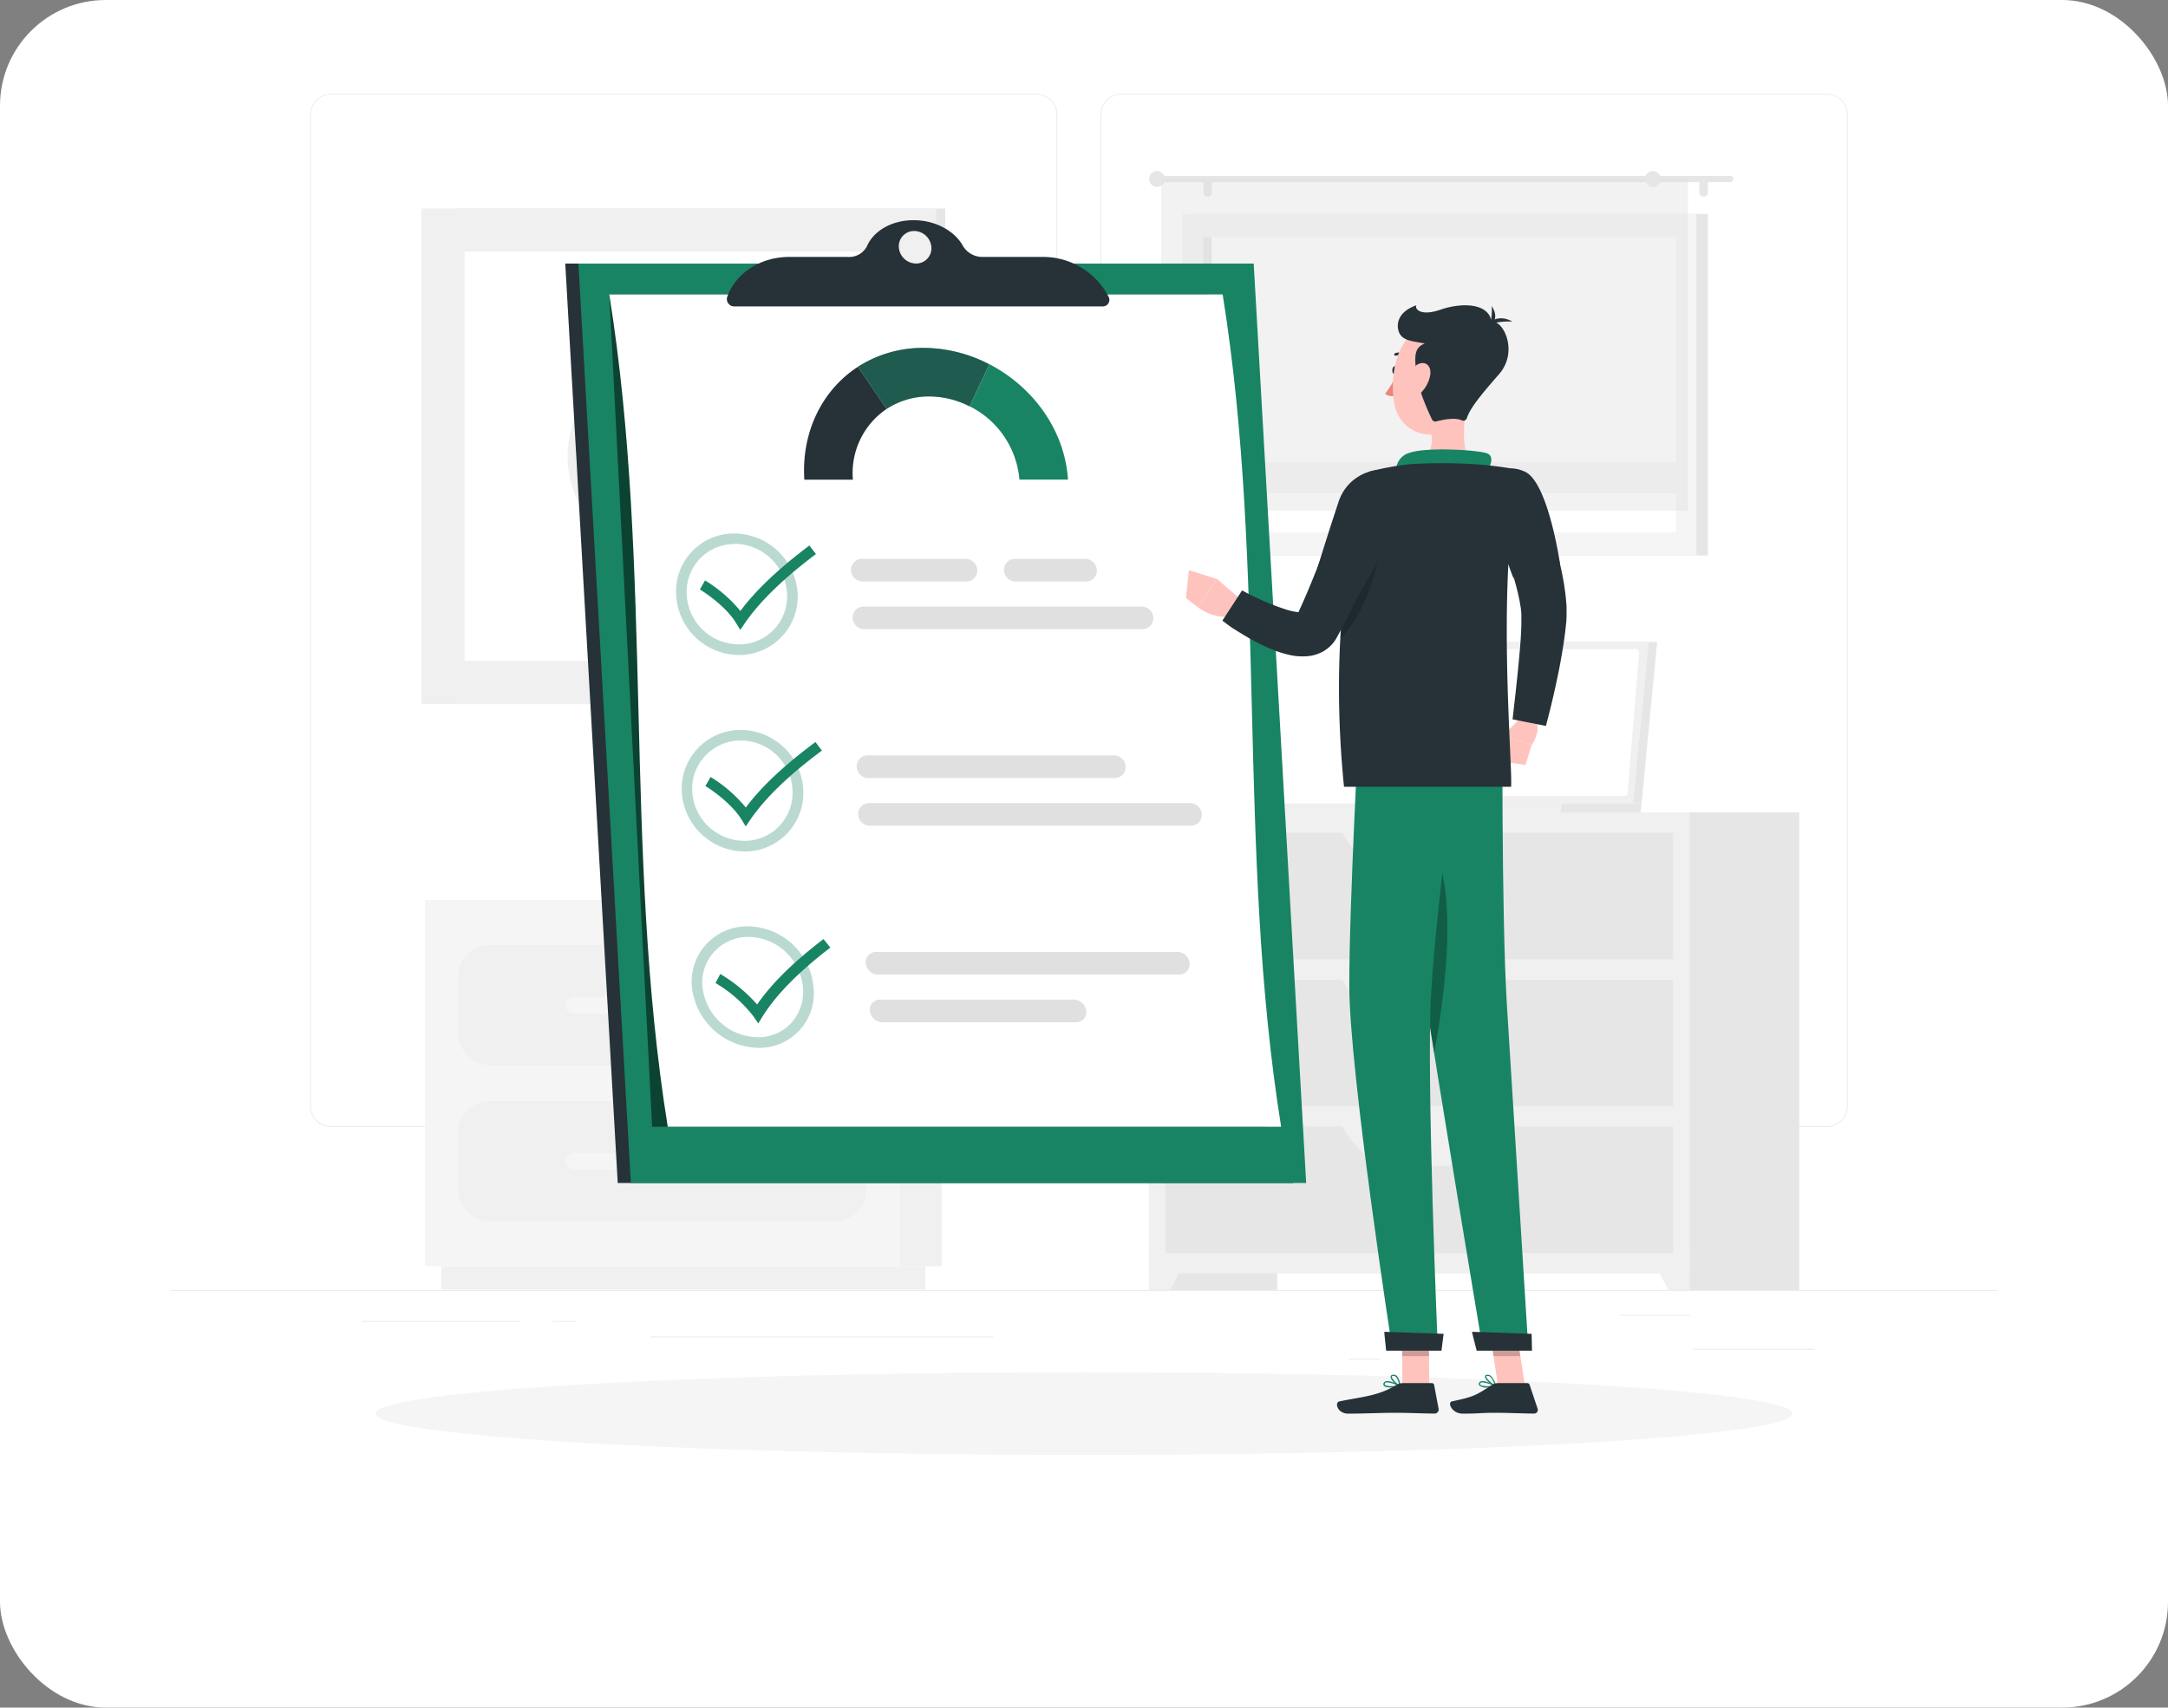 <svg xmlns="http://www.w3.org/2000/svg" xmlns:xlink="http://www.w3.org/1999/xlink" width="410" height="323" viewBox="0 0 410 323">
  <rect x="0" y="0" width="410" height="323" fill="#808080" stroke="none"/>
  <defs>
    <clipPath id="clip-path">
      <rect id="Rectangle_5339" data-name="Rectangle 5339" width="410" height="323" rx="20" transform="translate(755 5897.043)" fill="#d9d9d9"/>
    </clipPath>
  </defs>
  <g id="Premium" transform="translate(-755 -5897.043)">
    <rect id="Rectangle_5339-2" data-name="Rectangle 5339" width="410" height="323" rx="20" transform="translate(755 5897.043)" fill="#fff"/>
    <g id="Premium_icon" clip-path="url(#clip-path)">
      <g id="Psona_Tarif_premium" transform="translate(787.23 5869.693)">
        <g id="freepik--background-complete--inject-2" transform="translate(0 45.1)">
          <rect id="Rectangle_1355" data-name="Rectangle 1355" width="345.539" height="0.173" transform="translate(0 226.259)" fill="#ebebeb"/>
          <rect id="Rectangle_1356" data-name="Rectangle 1356" width="22.889" height="0.173" transform="translate(288.028 237.379)" fill="#ebebeb"/>
          <rect id="Rectangle_1357" data-name="Rectangle 1357" width="6.005" height="0.173" transform="translate(222.894 239.258)" fill="#ebebeb"/>
          <rect id="Rectangle_1358" data-name="Rectangle 1358" width="13.262" height="0.173" transform="translate(274.075 230.965)" fill="#ebebeb"/>
          <rect id="Rectangle_1359" data-name="Rectangle 1359" width="29.848" height="0.173" transform="translate(36.254 232.126)" fill="#ebebeb"/>
          <rect id="Rectangle_1360" data-name="Rectangle 1360" width="4.375" height="0.173" transform="translate(72.259 232.126)" fill="#ebebeb"/>
          <rect id="Rectangle_1361" data-name="Rectangle 1361" width="64.74" height="0.173" transform="translate(90.856 235.043)" fill="#ebebeb"/>
          <path id="Tracé_3762" data-name="Tracé 3762" d="M168.712,240.537H35.271a3.946,3.946,0,0,1-3.939-3.946V49.012A3.946,3.946,0,0,1,35.271,45.1h133.44a3.946,3.946,0,0,1,3.946,3.946V236.591A3.946,3.946,0,0,1,168.712,240.537ZM35.271,45.238A3.773,3.773,0,0,0,31.5,49.012v187.58a3.773,3.773,0,0,0,3.766,3.773h133.44a3.78,3.78,0,0,0,3.773-3.773V49.012a3.78,3.78,0,0,0-3.773-3.773Z" transform="translate(-4.926 -45.1)" fill="#ebebeb"/>
          <path id="Tracé_3763" data-name="Tracé 3763" d="M346.083,240.537H212.636a3.953,3.953,0,0,1-3.946-3.946V49.012a3.953,3.953,0,0,1,3.946-3.912H346.083a3.946,3.946,0,0,1,3.932,3.912v187.58A3.946,3.946,0,0,1,346.083,240.537ZM212.636,45.238a3.78,3.78,0,0,0-3.773,3.773v187.58a3.78,3.78,0,0,0,3.773,3.773H346.083a3.78,3.78,0,0,0,3.773-3.773V49.012a3.78,3.78,0,0,0-3.773-3.773Z" transform="translate(-32.81 -45.1)" fill="#ebebeb"/>
          <rect id="Rectangle_1362" data-name="Rectangle 1362" width="24.257" height="90.345" transform="translate(209.314 226.259) rotate(180)" fill="#e6e6e6"/>
          <path id="Tracé_3764" data-name="Tracé 3764" d="M223.615,312.051H219.58v-8.134h8.272Z" transform="translate(-34.522 -85.791)" fill="#f0f0f0"/>
          <rect id="Rectangle_1363" data-name="Rectangle 1363" width="24.257" height="90.345" transform="translate(308.042 226.259) rotate(180)" fill="#e6e6e6"/>
          <rect id="Rectangle_1364" data-name="Rectangle 1364" width="102.252" height="87.221" transform="translate(287.309 223.136) rotate(180)" fill="#f0f0f0"/>
          <rect id="Rectangle_1365" data-name="Rectangle 1365" width="95.984" height="23.918" transform="translate(284.179 163.696) rotate(180)" fill="#e6e6e6"/>
          <path id="Tracé_3765" data-name="Tracé 3765" d="M272.921,218.237h9.067c3.939,0,7.706-2.951,10.415-8.162h-29.9C265.216,215.3,268.982,218.237,272.921,218.237Z" transform="translate(-41.272 -71.038)" fill="#f0f0f0"/>
          <path id="Tracé_3766" data-name="Tracé 3766" d="M335.328,312.051h4.036v-8.134h-8.272Z" transform="translate(-52.055 -85.791)" fill="#f0f0f0"/>
          <rect id="Rectangle_1366" data-name="Rectangle 1366" width="95.984" height="23.918" transform="translate(284.179 191.484) rotate(180)" fill="#e6e6e6"/>
          <path id="Tracé_3767" data-name="Tracé 3767" d="M272.921,251.218h9.067c3.939,0,7.706-2.951,10.415-8.162h-29.9C265.216,248.3,268.982,251.218,272.921,251.218Z" transform="translate(-41.272 -76.223)" fill="#f0f0f0"/>
          <rect id="Rectangle_1367" data-name="Rectangle 1367" width="95.984" height="23.918" transform="translate(284.179 219.272) rotate(180)" fill="#e6e6e6"/>
          <path id="Tracé_3768" data-name="Tracé 3768" d="M272.921,284.19h9.067c3.939,0,7.706-2.951,10.415-8.162h-29.9C265.216,281.239,268.982,284.19,272.921,284.19Z" transform="translate(-41.272 -81.407)" fill="#f0f0f0"/>
          <rect id="Rectangle_1368" data-name="Rectangle 1368" width="92.632" height="93.731" transform="translate(146.529 115.424) rotate(180)" fill="#e6e6e6"/>
          <rect id="Rectangle_1369" data-name="Rectangle 1369" width="97.359" height="93.731" transform="translate(144.822 115.424) rotate(180)" fill="#f0f0f0"/>
          <rect id="Rectangle_1370" data-name="Rectangle 1370" width="77.422" height="81.043" transform="translate(136.675 29.848) rotate(90)" fill="#fff"/>
          <path id="Tracé_3769" data-name="Tracé 3769" d="M109.6,92.618l-14.872,14.9a19.219,19.219,0,0,0,0,27.146L109.6,149.542a.781.781,0,0,0,1.106,0l14.879-14.879a19.219,19.219,0,0,0,0-27.146l-14.872-14.9a.8.8,0,0,0-1.113,0ZM95.835,133.529a17.65,17.65,0,0,1,0-24.927Zm28.645,0v-24.9a17.65,17.65,0,0,1,0,24.927Z" transform="translate(-14.011 -52.535)" fill="#f0f0f0"/>
          <path id="Tracé_3770" data-name="Tracé 3770" d="M323.412,168.1H271.657l-2.951,30.559h51.755Z" transform="translate(-42.246 -64.438)" fill="#e6e6e6"/>
          <path id="Tracé_3771" data-name="Tracé 3771" d="M320.421,204.36l-.207,1.693H268.452l.214-1.693Z" transform="translate(-42.206 -70.139)" fill="#e6e6e6"/>
          <path id="Tracé_3772" data-name="Tracé 3772" d="M321.524,168.1H269.769l-2.958,30.559h51.755Z" transform="translate(-41.948 -64.438)" fill="#f0f0f0"/>
          <path id="Tracé_3773" data-name="Tracé 3773" d="M317.86,196.927l2.163-26.5a.65.65,0,0,0-.643-.691H271.8a.65.65,0,0,0-.65.594l-2.191,26.489a.65.65,0,0,0,.65.691H317.19a.643.643,0,0,0,.67-.587Z" transform="translate(-42.286 -64.696)" fill="#fff"/>
          <path id="Tracé_3774" data-name="Tracé 3774" d="M301.552,204.36l-.207,1.693H244.352l.207-1.693Z" transform="translate(-38.417 -70.139)" fill="#f0f0f0"/>
          <rect id="Rectangle_1371" data-name="Rectangle 1371" width="97.186" height="64.609" transform="translate(290.751 87.325) rotate(180)" fill="#e6e6e6"/>
          <rect id="Rectangle_1372" data-name="Rectangle 1372" width="97.186" height="64.609" transform="translate(288.595 87.325) rotate(180)" fill="#f5f5f5"/>
          <rect id="Rectangle_1373" data-name="Rectangle 1373" width="55.894" height="89.433" transform="translate(284.718 27.076) rotate(90)" fill="#fff"/>
          <rect id="Rectangle_1374" data-name="Rectangle 1374" width="55.894" height="1.631" transform="translate(196.909 27.07) rotate(90)" fill="#e6e6e6"/>
          <rect id="Rectangle_1375" data-name="Rectangle 1375" width="93.98" height="5.847" transform="translate(286.991 75.556) rotate(180)" fill="#f5f5f5"/>
          <path id="Tracé_3775" data-name="Tracé 3775" d="M221.985,63.509H329.793a.6.6,0,0,1,.594.594h0a.594.594,0,0,1-.594.594H221.985a.594.594,0,0,1-.6-.594h0A.6.6,0,0,1,221.985,63.509Z" transform="translate(-34.806 -47.994)" fill="#e6e6e6"/>
          <path id="Tracé_3776" data-name="Tracé 3776" d="M219.621,63.936a1.493,1.493,0,1,0,.44-1.058A1.493,1.493,0,0,0,219.621,63.936Z" transform="translate(-34.529 -47.827)" fill="#e6e6e6"/>
          <path id="Tracé_3777" data-name="Tracé 3777" d="M343.881,67.562h0a.809.809,0,0,0,.809-.795V65.039a.809.809,0,0,0-.809-.809h0a.8.8,0,0,0-.8.809v1.728A.809.809,0,0,0,343.881,67.562Z" transform="translate(-53.939 -48.108)" fill="#e6e6e6"/>
          <path id="Tracé_3778" data-name="Tracé 3778" d="M232.619,67.562h0a.816.816,0,0,0,.781-.795V65.039a.809.809,0,0,0-.809-.809h0a.8.8,0,0,0-.8.809v1.728a.809.809,0,0,0,.829.795Z" transform="translate(-36.442 -48.108)" fill="#e6e6e6"/>
          <rect id="Rectangle_1376" data-name="Rectangle 1376" width="99.619" height="62.771" transform="translate(286.991 78.88) rotate(180)" fill="#e0e0e0" opacity="0.4"/>
          <path id="Tracé_3779" data-name="Tracé 3779" d="M330.878,63.936a1.493,1.493,0,1,0,1.493-1.493A1.493,1.493,0,0,0,330.878,63.936Z" transform="translate(-52.021 -47.827)" fill="#e6e6e6"/>
          <rect id="Rectangle_1377" data-name="Rectangle 1377" width="7.989" height="69.294" transform="translate(145.859 221.781) rotate(180)" fill="#f0f0f0"/>
          <rect id="Rectangle_1378" data-name="Rectangle 1378" width="91.582" height="4.388" transform="translate(142.791 226.169) rotate(180)" fill="#f0f0f0"/>
          <rect id="Rectangle_1379" data-name="Rectangle 1379" width="89.73" height="69.294" transform="translate(48.141 152.487)" fill="#f5f5f5"/>
          <rect id="Rectangle_1380" data-name="Rectangle 1380" width="77.166" height="22.723" rx="5.838" transform="translate(54.422 161.014)" fill="#f0f0f0"/>
          <rect id="Rectangle_1381" data-name="Rectangle 1381" width="77.166" height="22.723" rx="5.838" transform="translate(54.422 190.524)" fill="#f0f0f0"/>
          <path id="Tracé_3780" data-name="Tracé 3780" d="M90.228,250.9h33.434a1.562,1.562,0,0,0,1.562-1.555h0a1.569,1.569,0,0,0-1.562-1.562H90.228a1.569,1.569,0,0,0-1.562,1.562h0a1.562,1.562,0,0,0,1.562,1.555Z" transform="translate(-13.94 -76.967)" fill="#f5f5f5"/>
          <path id="Tracé_3781" data-name="Tracé 3781" d="M90.228,285.918h33.434a1.562,1.562,0,0,0,1.562-1.555h0a1.569,1.569,0,0,0-1.562-1.562H90.228a1.569,1.569,0,0,0-1.562,1.562h0a1.562,1.562,0,0,0,1.562,1.555Z" transform="translate(-13.94 -82.472)" fill="#f5f5f5"/>
        </g>
        <g id="freepik--Shadow--inject-2" transform="translate(38.776 286.922)">
          <ellipse id="freepik--path--inject-2" cx="133.993" cy="7.823" rx="133.993" ry="7.823" fill="#f5f5f5"/>
        </g>
        <g id="freepik--Survey--inject-2" transform="translate(74.671 68.998)">
          <path id="Tracé_3782" data-name="Tracé 3782" d="M216.312,83.189H88.6l9.924,173.924h127.7Z" transform="translate(-88.601 -74.986)" fill="#263238"/>
          <path id="Tracé_3783" data-name="Tracé 3783" d="M219.256,83.189H91.545l9.924,173.924H229.18Z" transform="translate(-89.064 -74.986)" fill="#188464"/>
          <path id="Tracé_3784" data-name="Tracé 3784" d="M211.548,90.126H98.474l8.106,157.435H222.592Z" transform="translate(-90.153 -76.077)" opacity="0.5"/>
          <path id="Tracé_3785" data-name="Tracé 3785" d="M98.474,90.126c8.4,52.481,2.64,104.961,11.057,157.435h116c-8.4-52.474-2.64-104.954-11.057-157.435Z" transform="translate(-90.153 -76.077)" fill="#fff"/>
          <g id="Groupe_407" data-name="Groupe 407" transform="translate(20.947 59.267)" opacity="0.3">
            <path id="Tracé_3786" data-name="Tracé 3786" d="M124.547,145.735a10,10,0,0,1,9.91,9.558,9.081,9.081,0,0,1-9.164,9.461,9.91,9.91,0,0,1-9.82-9.516,9.143,9.143,0,0,1,2.509-6.7,9.018,9.018,0,0,1,6.565-2.764m-.069-2a10.954,10.954,0,0,0-11.009,11.493,11.963,11.963,0,0,0,11.852,11.493,11.057,11.057,0,0,0,11.14-11.493A12.073,12.073,0,0,0,124.478,143.779Z" transform="translate(-113.456 -143.779)" fill="#188464"/>
          </g>
          <path id="Tracé_3787" data-name="Tracé 3787" d="M195.522,248.394H158.895a1.928,1.928,0,0,0-1.949,2.142h0a2.426,2.426,0,0,0,2.357,2.149H195.93a1.914,1.914,0,0,0,1.935-2.149h0A2.412,2.412,0,0,0,195.522,248.394Z" transform="translate(-99.344 -100.96)" fill="#e0e0e0"/>
          <path id="Tracé_3788" data-name="Tracé 3788" d="M214.97,237.693H158.011a1.956,1.956,0,0,0-1.983,2.142h0a2.35,2.35,0,0,0,2.308,2.149h56.931a1.956,1.956,0,0,0,2-2.129h0a2.343,2.343,0,0,0-2.3-2.163Z" transform="translate(-99.201 -99.277)" fill="#e0e0e0"/>
          <g id="Groupe_408" data-name="Groupe 408" transform="translate(22.018 96.419)" opacity="0.3">
            <path id="Tracé_3789" data-name="Tracé 3789" d="M125.915,189.866a9.855,9.855,0,0,1,9.779,9.516,9.164,9.164,0,0,1-2.55,6.7,9.053,9.053,0,0,1-6.593,2.764,9.917,9.917,0,0,1-9.841-9.516,9.15,9.15,0,0,1,9.205-9.461m0-2h0a11.119,11.119,0,0,0-11.182,11.493,11.976,11.976,0,0,0,11.9,11.5,11.057,11.057,0,0,0,11.092-11.5,11.893,11.893,0,0,0-11.811-11.493Z" transform="translate(-114.727 -187.862)" fill="#188464"/>
          </g>
          <path id="Tracé_3790" data-name="Tracé 3790" d="M174.526,153.761H154.934a2.246,2.246,0,0,1-2.225-2.149h0a2.073,2.073,0,0,1,2.073-2.142h19.585a2.26,2.26,0,0,1,2.239,2.142h0a2.073,2.073,0,0,1-2.08,2.149Z" transform="translate(-98.68 -85.407)" fill="#e0e0e0"/>
          <path id="Tracé_3791" data-name="Tracé 3791" d="M202.534,153.761H189.266a2.253,2.253,0,0,1-2.232-2.149h0a2.073,2.073,0,0,1,2.073-2.142h13.276a2.253,2.253,0,0,1,2.232,2.142h0a2.073,2.073,0,0,1-2.08,2.149Z" transform="translate(-104.076 -85.407)" fill="#e0e0e0"/>
          <path id="Tracé_3792" data-name="Tracé 3792" d="M207.9,164.462H155.3a2.232,2.232,0,0,1-2.218-2.149h0a2.073,2.073,0,0,1,2.073-2.142h52.584a2.225,2.225,0,0,1,2.212,2.142h0a2.073,2.073,0,0,1-2.059,2.149Z" transform="translate(-98.739 -87.089)" fill="#e0e0e0"/>
          <g id="Groupe_409" data-name="Groupe 409" transform="translate(23.899 133.577)" opacity="0.3">
            <path id="Tracé_3793" data-name="Tracé 3793" d="M127.765,233.95a10.477,10.477,0,0,1,10.228,9.523,8.742,8.742,0,0,1-2.149,6.69,8.438,8.438,0,0,1-6.4,2.764,10.67,10.67,0,0,1-10.435-9.516,8.625,8.625,0,0,1,2.253-6.7,8.749,8.749,0,0,1,6.5-2.764m-.1-2a10.5,10.5,0,0,0-10.663,11.493,12.913,12.913,0,0,0,12.633,11.493A10.293,10.293,0,0,0,140,243.446a12.605,12.605,0,0,0-12.329-11.493Z" transform="translate(-116.958 -231.951)" fill="#188464"/>
          </g>
          <path id="Tracé_3794" data-name="Tracé 3794" d="M217.072,204.287H156.389a2.073,2.073,0,0,0-2.073,2.142h0a2.239,2.239,0,0,0,2.218,2.142h60.711a2.073,2.073,0,0,0,2.073-2.142h0a2.225,2.225,0,0,0-2.246-2.142Z" transform="translate(-98.933 -94.025)" fill="#e0e0e0"/>
          <path id="Tracé_3795" data-name="Tracé 3795" d="M202.642,193.577H156.077A2.073,2.073,0,0,0,154,195.727h0a2.218,2.218,0,0,0,2.2,2.142H202.78a2.073,2.073,0,0,0,2.073-2.142h0a2.211,2.211,0,0,0-2.212-2.149Z" transform="translate(-98.883 -92.341)" fill="#e0e0e0"/>
          <path id="Tracé_3796" data-name="Tracé 3796" d="M126.439,162.434l-.815-1.341c-1.79-2.923-5.529-5.529-6.814-6.3l.968-1.714a26.427,26.427,0,0,1,6.69,5.777c2.937-3.946,7.229-8,13.041-12.384l1.251,1.617c-6.22,4.679-10.629,8.984-13.455,13.082C127.02,161.6,126.73,162.019,126.439,162.434Z" transform="translate(-93.35 -84.936)" fill="#188464"/>
          <path id="Tracé_3797" data-name="Tracé 3797" d="M127.671,206.548c-.27-.449-.546-.9-.822-1.341-1.8-2.923-5.529-5.529-6.8-6.3l.981-1.714a26.5,26.5,0,0,1,6.655,5.777c2.944-3.939,7.27-8,13.172-12.384l1.223,1.617c-6.3,4.679-10.739,8.984-13.552,13.082Z" transform="translate(-93.545 -91.871)" fill="#188464"/>
          <path id="Tracé_3798" data-name="Tracé 3798" d="M130.4,250.764l-.912-1.341a25.316,25.316,0,0,0-7.173-6.3l.9-1.714a29.059,29.059,0,0,1,6.973,5.771c2.709-3.939,6.828-8,12.55-12.377l1.292,1.617c-6.109,4.679-10.3,8.984-12.854,13.082Z" transform="translate(-93.901 -98.823)" fill="#188464"/>
          <path id="Tracé_3799" data-name="Tracé 3799" d="M183.065,105.78q-1.824,3.981-3.739,7.954a17.1,17.1,0,0,1,9.426,13.877h9.184C197.328,118.219,191.288,110.044,183.065,105.78Z" transform="translate(-102.865 -78.538)" fill="#188464"/>
          <path id="Tracé_3800" data-name="Tracé 3800" d="M142.235,127.718h9.184a14.63,14.63,0,0,1,6.386-13.386q-2.681-3.981-5.446-7.961C145.656,110.71,141.647,118.665,142.235,127.718Z" transform="translate(-97.024 -78.631)" fill="#263238"/>
          <path id="Tracé_3801" data-name="Tracé 3801" d="M166.7,102.123a22.626,22.626,0,0,0-12.439,3.58q2.764,3.981,5.446,7.961a14.513,14.513,0,0,1,8.058-2.363,16.759,16.759,0,0,1,7.6,1.873q1.907-3.981,3.739-7.954A27.09,27.09,0,0,0,166.7,102.123Z" transform="translate(-98.924 -77.962)" fill="#188464"/>
          <path id="Tracé_3802" data-name="Tracé 3802" d="M166.7,102.123a22.626,22.626,0,0,0-12.439,3.58q2.764,3.981,5.446,7.961a14.513,14.513,0,0,1,8.058-2.363,16.759,16.759,0,0,1,7.6,1.873q1.907-3.981,3.739-7.954A27.09,27.09,0,0,0,166.7,102.123Z" transform="translate(-98.924 -77.962)" fill="#263238" opacity="0.5"/>
          <path id="Tracé_3816" data-name="Tracé 3816" d="M197.058,87.954a13.956,13.956,0,0,0-12.612-7.547H173.388a4.312,4.312,0,0,1-3.835-2c-1.541-2.889-5.218-4.948-9.392-4.948s-7.6,2.073-8.818,4.948a3.784,3.784,0,0,1-3.607,2H136.678c-5.425,0-10.117,3.006-11.748,7.547a1.119,1.119,0,0,0-.069.5,1.382,1.382,0,0,0,1.382,1.313h69.716a1.237,1.237,0,0,0,1.1-1.811Zm-36.447-6.3a3.3,3.3,0,0,1-3.227-3.075,2.875,2.875,0,0,1,2.9-3.075,3.3,3.3,0,0,1,3.255,3.075,2.875,2.875,0,0,1-2.93,3.075Z" transform="translate(-94.301 -73.456)" fill="#263238"/>
        </g>
        <g id="freepik--Character--inject-2" transform="translate(192.044 85.1)">
          <path id="Tracé_3817" data-name="Tracé 3817" d="M295.239,335.242a2.211,2.211,0,0,1-1.534-.38.477.477,0,0,1-.048-.525.512.512,0,0,1,.353-.283c.815-.228,2.7.781,2.764.829a.117.117,0,0,1,.069.124.1.1,0,0,1-.083.1A8.925,8.925,0,0,1,295.239,335.242Zm-.912-.981a.768.768,0,0,0-.228,0,.311.311,0,0,0-.221.166.333.333,0,0,0,0,.27c.276.325,1.562.332,2.488.2A5.979,5.979,0,0,0,294.326,334.261Z" transform="translate(-238.204 -130.524)" fill="#188464"/>
          <path id="Tracé_3818" data-name="Tracé 3818" d="M296.974,334.879h-.048c-.643-.276-1.983-1.382-1.956-1.949,0-.138.083-.3.415-.339a.981.981,0,0,1,.691.207,3.9,3.9,0,0,1,1.009,1.956.124.124,0,0,1,0,.111.118.118,0,0,1-.111.014Zm-1.472-2.073h-.069c-.214,0-.221.1-.221.131,0,.345.905,1.209,1.576,1.583a3.221,3.221,0,0,0-.85-1.562.691.691,0,0,0-.435-.138Z" transform="translate(-238.419 -130.299)" fill="#188464"/>
          <path id="Tracé_3819" data-name="Tracé 3819" d="M302.671,332.973h-5.079l-1.818-11.762h5.079Z" transform="translate(-238.546 -128.51)" fill="#ffc3bd"/>
          <path id="Tracé_3820" data-name="Tracé 3820" d="M296.2,334.47h5.529a.511.511,0,0,1,.47.346l1.507,4.513a.691.691,0,0,1-.629.9c-2,0-4.907-.145-7.422-.145-2.937,0-2.674.159-6.123.159-2.073,0-2.9-2.108-2.073-2.3,3.877-.864,4.326-.961,7.519-3.075A2.136,2.136,0,0,1,296.2,334.47Z" transform="translate(-237.189 -130.595)" fill="#263238"/>
          <path id="Tracé_3821" data-name="Tracé 3821" d="M295.774,321.219l.94,6.061h5.079l-.94-6.061Z" transform="translate(-238.546 -128.511)" opacity="0.2"/>
          <path id="Tracé_3822" data-name="Tracé 3822" d="M302.624,184.869l-3.455,3.49,5.294,1.873s2.073-2.847.615-4.8Z" transform="translate(-239.079 -107.074)" fill="#ffc3bd"/>
          <path id="Tracé_3823" data-name="Tracé 3823" d="M297.791,193.889l5.287.774,1.182-3.78-5.294-1.873Z" transform="translate(-238.863 -107.725)" fill="#ffc3bd"/>
          <path id="Tracé_3824" data-name="Tracé 3824" d="M304.388,133.881c.449.968.809,1.79,1.168,2.688s.691,1.762,1.037,2.647c.657,1.776,1.244,3.587,1.79,5.418a57.222,57.222,0,0,1,1.382,5.632l.263,1.451.214,1.479c.076.491.124,1,.166,1.507s.111.961.111,1.6v1.693l-.041.781-.076.739c-.09,1-.221,1.928-.346,2.875-.276,1.866-.594,3.69-.947,5.529-.733,3.614-1.534,7.146-2.5,10.7l-6.3-1.244c.4-3.511.815-7.077,1.147-10.587.159-1.755.332-3.5.428-5.218.041-.843.09-1.7.09-2.509v-1.728l-.048-.456a10.362,10.362,0,0,0-.152-1.085c-.062-.387-.117-.774-.207-1.168l-.256-1.182-.3-1.189c-.428-1.589-.912-3.186-1.465-4.782s-1.168-3.186-1.818-4.762c-.318-.795-.65-1.583-1-2.357s-.691-1.583-1.03-2.253Z" transform="translate(-238.535 -99.058)" fill="#263238"/>
          <path id="Tracé_3825" data-name="Tracé 3825" d="M277.693,181.933s.843,38.866,3.124,54.346c2.377,16.1,11.057,67.926,11.057,67.926h8.6s-3.082-49.322-4.064-65.169c-1.071-17.277-.836-57.1-.836-57.1Z" transform="translate(-235.703 -106.613)" fill="#188464"/>
          <path id="Tracé_3826" data-name="Tracé 3826" d="M292.067,322.949c-.041,0,.885,3.573.885,3.573h10.463l-.076-3.186Z" transform="translate(-237.963 -128.783)" fill="#263238"/>
          <ellipse id="Ellipse_134" data-name="Ellipse 134" cx="0.781" cy="0.511" rx="0.781" ry="0.511" transform="translate(38.984 13.032) rotate(-86.48)" fill="#263238"/>
          <path id="Tracé_3827" data-name="Tracé 3827" d="M274.735,108.06a16.034,16.034,0,0,1-2.184,3.677,2.433,2.433,0,0,0,2.039.387Z" transform="translate(-234.895 -94.998)" fill="#ed847e"/>
          <path id="Tracé_3828" data-name="Tracé 3828" d="M276.885,104.124a.3.3,0,0,1-.152-.041,1.949,1.949,0,0,0-1.776-.332.249.249,0,0,1-.325-.145.256.256,0,0,1,.159-.325,2.453,2.453,0,0,1,2.253.387.256.256,0,0,1,.048.352A.263.263,0,0,1,276.885,104.124Z" transform="translate(-235.22 -94.228)" fill="#263238"/>
          <path id="Tracé_3829" data-name="Tracé 3829" d="M289.115,112.766c-.857,3.718-1.824,10.525.691,13,0,0-1.147,3.766-8.051,3.766-7.6,0-3.49-3.766-3.49-3.766,4.146-.988,4.181-4.057,3.559-6.945Z" transform="translate(-235.618 -95.738)" fill="#ffc3bd"/>
          <path id="Tracé_3830" data-name="Tracé 3830" d="M292.147,129.416c.746-1.513,1.569-3.255,0-3.794-1.714-.6-11.189-1.209-14.513-.09a3.455,3.455,0,0,0-2.495,4.2Z" transform="translate(-235.285 -97.647)" fill="#188464"/>
          <path id="Tracé_3831" data-name="Tracé 3831" d="M302.778,129.807c4.375,2.018,6.6,17.318,6.6,17.318l-8.811,2.764a89.484,89.484,0,0,1-3.822-12.439C295.39,131.065,298.3,127.748,302.778,129.807Z" transform="translate(-238.646 -98.322)" fill="#263238"/>
          <path id="Tracé_3832" data-name="Tracé 3832" d="M238.271,157.517l-4.064-3.5-3.656,5.321s3.283,2.633,6.911,1.555Z" transform="translate(-228.291 -102.224)" fill="#ffc3bd"/>
          <path id="Tracé_3833" data-name="Tracé 3833" d="M228.43,152.012l-.56,5.259,2.26,1.755,3.656-5.321Z" transform="translate(-227.87 -101.908)" fill="#ffc3bd"/>
          <path id="Tracé_3834" data-name="Tracé 3834" d="M289.6,104.6c-.511,5.28-.546,8.39-3.31,11.1a6.911,6.911,0,0,1-11.652-3.614c-.967-4.741,0-12.578,5.273-14.679A6.973,6.973,0,0,1,289.6,104.6Z" transform="translate(-235.17 -93.234)" fill="#ffc3bd"/>
          <path id="Tracé_3835" data-name="Tracé 3835" d="M278.959,105.623c-.463-3.649-.387-5.031,1.562-5.84-2.025-.4-3.78-.456-4.616-1.638s-1.037-4.2,3.027-5.584c-.373.691.809,2.129,4.547.829s9.184-1.437,9.675,2.363c1.977-.691,5.287,5.411,1.382,9.869-3.255,3.732-5.425,6.31-6.068,8.293a.691.691,0,0,1-.947.415c-1.348-.629-3.759-.09-4.838.2a.691.691,0,0,1-.788-.352C281.2,112.741,279.311,108.636,278.959,105.623Z" transform="translate(-235.345 -92.562)" fill="#263238"/>
          <path id="Tracé_3836" data-name="Tracé 3836" d="M295.594,96.675s1.6-2.26,4.679-.58a13.932,13.932,0,0,0-4.679.58Z" transform="translate(-238.517 -93.019)" fill="#263238"/>
          <path id="Tracé_3837" data-name="Tracé 3837" d="M295.905,96.73s2.232-1.382.491-3.988A10.041,10.041,0,0,1,295.905,96.73Z" transform="translate(-238.566 -92.59)" fill="#263238"/>
          <path id="Tracé_3838" data-name="Tracé 3838" d="M281.89,107.813a6.323,6.323,0,0,1-1.852,3.421c-1.278,1.209-2.384.352-2.419-1.2-.035-1.382.587-3.718,2.073-4.34S282.152,106.251,281.89,107.813Z" transform="translate(-235.691 -94.599)" fill="#ffc3bd"/>
          <path id="Tracé_3839" data-name="Tracé 3839" d="M278.538,207.558c.5,11.6,1.279,25.059,2.412,32.75.435,2.93,1.071,7.035,1.831,11.8C285.835,235.437,287.66,213.958,278.538,207.558Z" transform="translate(-235.836 -110.641)" opacity="0.3"/>
          <path id="Tracé_3840" data-name="Tracé 3840" d="M273.729,335.242c-.65,0-1.278-.09-1.479-.38a.47.47,0,0,1,0-.525.691.691,0,0,1,.394-.283c.85-.228,2.592.781,2.668.829a.1.1,0,0,1,.048.124.124.124,0,0,1-.1.1A9.281,9.281,0,0,1,273.729,335.242Zm-.767-.981a.816.816,0,0,0-.235,0,.366.366,0,0,0-.242.166c-.09.152-.062.228-.035.27.228.325,1.507.332,2.46.2a5.258,5.258,0,0,0-1.949-.636Z" transform="translate(-234.835 -130.524)" fill="#188464"/>
          <path id="Tracé_3841" data-name="Tracé 3841" d="M275.527,334.878h-.048c-.6-.276-1.783-1.382-1.665-1.949,0-.138.124-.3.456-.339a.891.891,0,0,1,.691.207,3.207,3.207,0,0,1,.691,1.956.145.145,0,0,1-.055.111A.132.132,0,0,1,275.527,334.878Zm-1.168-2.073h-.069c-.221,0-.235.1-.242.131-.069.345.726,1.209,1.341,1.583a2.765,2.765,0,0,0-.615-1.562.636.636,0,0,0-.415-.138Z" transform="translate(-235.092 -130.298)" fill="#188464"/>
          <path id="Tracé_3842" data-name="Tracé 3842" d="M281.509,332.973h-5.073l-.1-11.762h5.079Z" transform="translate(-235.49 -128.51)" fill="#ffc3bd"/>
          <path id="Tracé_3843" data-name="Tracé 3843" d="M274.195,334.47h5.529a.415.415,0,0,1,.415.346l.85,4.513a.767.767,0,0,1-.767.9c-2,0-4.886-.145-7.395-.145-2.944,0-5.487.159-8.936.159-2.073,0-2.585-2.108-1.707-2.3,4-.864,7.249-.961,10.753-3.075A2.467,2.467,0,0,1,274.195,334.47Z" transform="translate(-233.2 -130.595)" fill="#263238"/>
          <path id="Tracé_3844" data-name="Tracé 3844" d="M276.348,321.219l.041,6.061h5.079l-.041-6.061Z" transform="translate(-235.492 -128.511)" opacity="0.2"/>
          <path id="Tracé_3845" data-name="Tracé 3845" d="M266.564,181.933s-2.073,37.961-2.032,53.441c0,16.1,8.155,68.831,8.155,68.831h8.6s-2.239-51.789-1.272-67.588c1.03-17.277,6.019-54.671,6.019-54.671Z" transform="translate(-233.634 -106.613)" fill="#188464"/>
          <path id="Tracé_3846" data-name="Tracé 3846" d="M272.387,322.949c-.041,0,.352,3.573.352,3.573H283.2l.4-3.186Z" transform="translate(-234.868 -128.783)" fill="#263238"/>
          <path id="Tracé_3847" data-name="Tracé 3847" d="M268.052,129.569s-8.652,21.859-4.886,59.64h31.6c.332-4.146-2.972-40.262,1.742-59.9a70.05,70.05,0,0,0-9.053-1.147,100.4,100.4,0,0,0-11.541,0A51.718,51.718,0,0,0,268.052,129.569Z" transform="translate(-233.27 -98.132)" fill="#263238"/>
          <path id="Tracé_3848" data-name="Tracé 3848" d="M263.629,151.859c-.47,3.455-.857,7.4-1.106,11.748,6.137-5.639,8.238-19.689,8.238-19.689Z" transform="translate(-233.318 -100.636)" opacity="0.2"/>
          <path id="Tracé_3849" data-name="Tracé 3849" d="M267.191,141.607c-1.244,3.234-2.5,6.351-3.884,9.482s-2.813,6.22-4.423,9.316l-.629,1.154-.318.581c-.131.235-.117.249-.477.85a6.759,6.759,0,0,1-2.495,2.322,7.437,7.437,0,0,1-2.7.815,11.375,11.375,0,0,1-3.87-.311,21.427,21.427,0,0,1-2.93-.954,38.114,38.114,0,0,1-4.955-2.488c-.781-.449-1.527-.933-2.267-1.382s-1.41-1.023-2.2-1.576l3.732-5.722a48.555,48.555,0,0,0,8.4,3.642,12.673,12.673,0,0,0,1.887.428,2.654,2.654,0,0,0,1.106,0c.041,0-.09-.041-.318.076a1.859,1.859,0,0,0-.691.608c-.145.242.041-.117.1-.256l.249-.546.5-1.085c1.313-2.93,2.529-5.964,3.711-8.984s2.329-6.171,3.386-9.219Z" transform="translate(-229.154 -99.762)" fill="#263238"/>
          <path id="Tracé_3850" data-name="Tracé 3850" d="M273.979,132.1c1.617,4.52-9.827,22.716-9.827,22.716l-6.786-6.724s1.735-5.715,4.022-12.6C263.64,128.725,272.438,127.778,273.979,132.1Z" transform="translate(-232.507 -98.365)" fill="#263238"/>
        </g>
      </g>
    </g>
  </g>
</svg>
